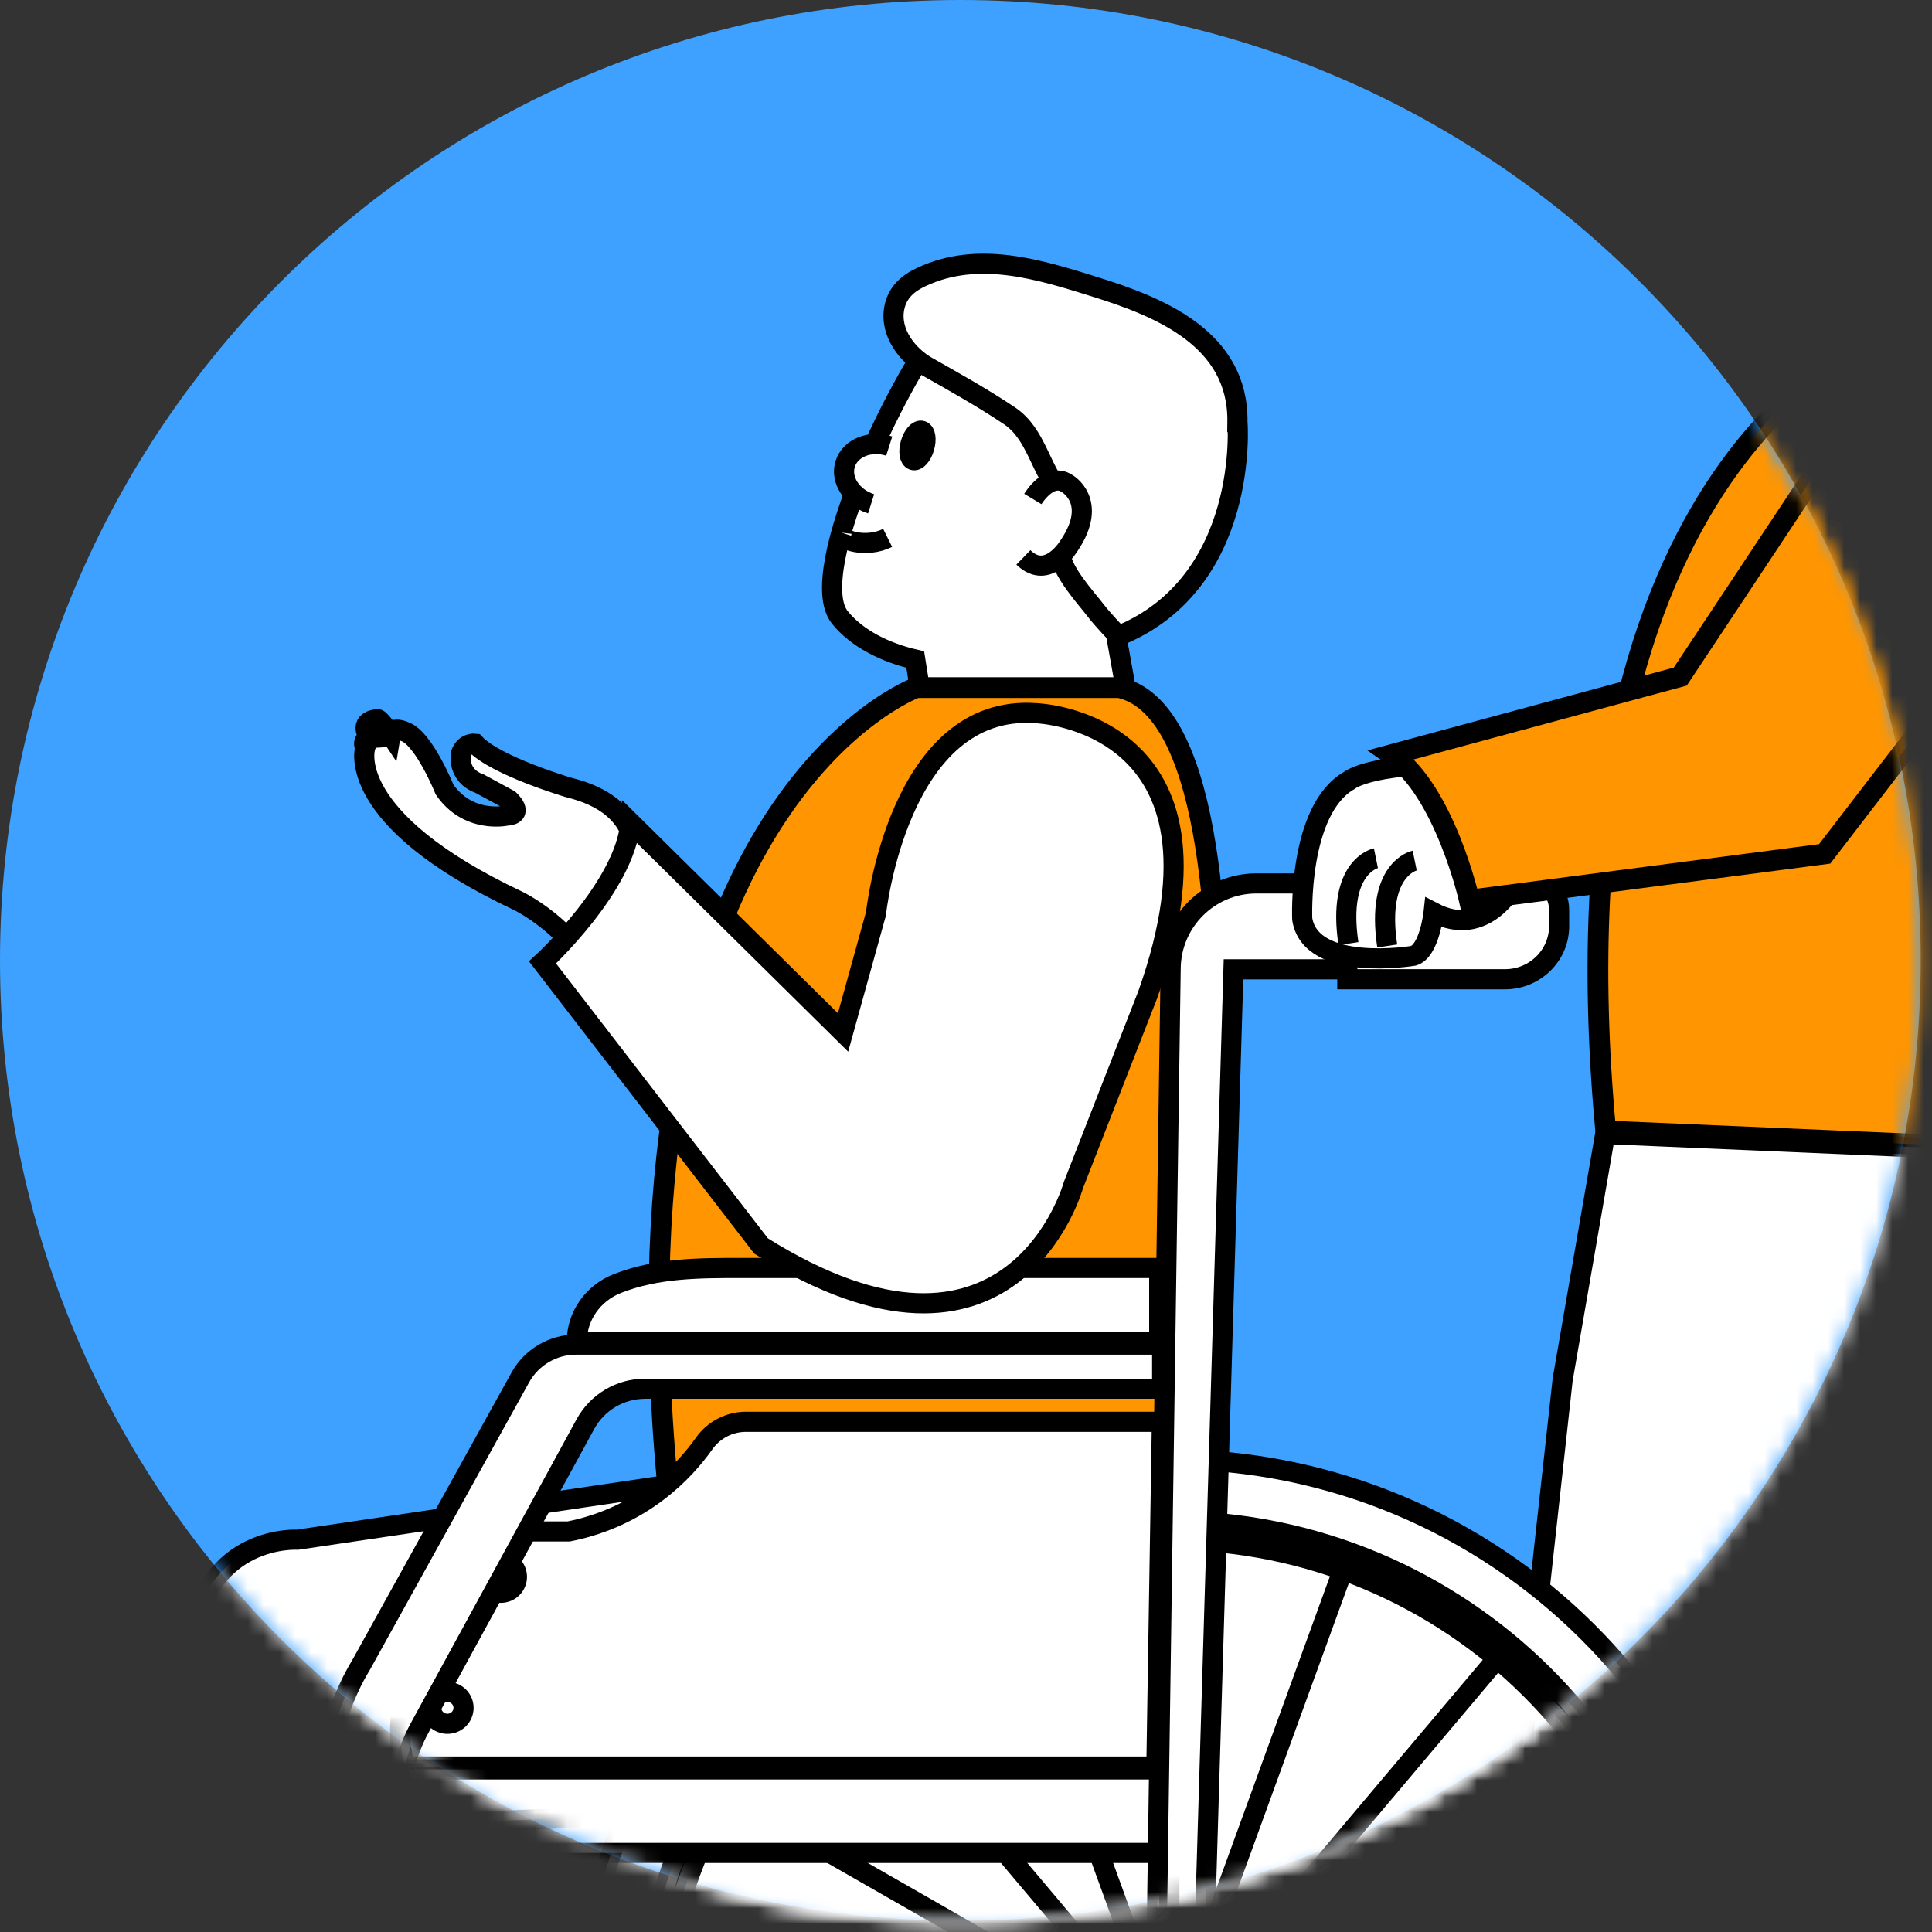<svg width="121" height="121" viewBox="0 0 121 121" fill="none" xmlns="http://www.w3.org/2000/svg">
<rect x="0" y="0" width="121" height="121" fill="#333333" stroke="none"/>
<path d="M60.146 120.292C93.365 120.292 120.292 93.365 120.292 60.146C120.292 26.927 93.365 0 60.146 0C26.927 0 0 26.927 0 60.146C0 93.365 26.933 120.292 60.146 120.292Z" fill="#3EA1FF"/>
<mask id="mask0_46_3637" style="mask-type:luminance" maskUnits="userSpaceOnUse" x="0" y="0" width="121" height="121">
<path d="M60.146 120.292C93.365 120.292 120.292 93.365 120.292 60.146C120.292 26.927 93.365 0 60.146 0C26.927 0 0 26.927 0 60.146C0 93.365 26.933 120.292 60.146 120.292Z" fill="white"/>
</mask>
<g mask="url(#mask0_46_3637)">
<path d="M100.533 71.022L97.868 86.401L91.928 140.366L145.776 138.657L133.068 72.416L100.533 71.022Z" fill="white"/>
</g>
<mask id="mask1_46_3637" style="mask-type:luminance" maskUnits="userSpaceOnUse" x="0" y="0" width="121" height="121">
<path d="M60.146 120.292C93.365 120.292 120.292 93.365 120.292 60.146C120.292 26.927 93.365 0 60.146 0C26.927 0 0 26.927 0 60.146C0 93.365 26.933 120.292 60.146 120.292Z" fill="white"/>
</mask>
<g mask="url(#mask1_46_3637)">
<path d="M100.533 71.022L97.868 86.401L91.928 140.366L145.776 138.657L133.068 72.416L100.533 71.022Z" stroke="black" stroke-width="1.261" stroke-miterlimit="10"/>
</g>
<mask id="mask2_46_3637" style="mask-type:luminance" maskUnits="userSpaceOnUse" x="0" y="0" width="121" height="121">
<path d="M60.146 120.292C93.365 120.292 120.292 93.365 120.292 60.146C120.292 26.927 93.365 0 60.146 0C26.927 0 0 26.927 0 60.146C0 93.365 26.933 120.292 60.146 120.292Z" fill="white"/>
</mask>
<g mask="url(#mask2_46_3637)">
<path d="M57.038 27.754C56.884 28.259 56.952 28.735 57.186 28.815C57.42 28.895 57.735 28.549 57.883 28.044C58.037 27.538 57.969 27.063 57.735 26.983C57.501 26.902 57.192 27.248 57.038 27.754Z" fill="white"/>
</g>
<mask id="mask3_46_3637" style="mask-type:luminance" maskUnits="userSpaceOnUse" x="0" y="0" width="121" height="121">
<path d="M60.146 120.292C93.365 120.292 120.292 93.365 120.292 60.146C120.292 26.927 93.365 0 60.146 0C26.927 0 0 26.927 0 60.146C0 93.365 26.933 120.292 60.146 120.292Z" fill="white"/>
</mask>
<g mask="url(#mask3_46_3637)">
<path d="M57.038 27.754C56.884 28.259 56.952 28.735 57.186 28.815C57.42 28.895 57.735 28.549 57.883 28.044C58.037 27.538 57.969 27.063 57.735 26.983C57.501 26.902 57.192 27.248 57.038 27.754Z" stroke="black" stroke-width="1.261" stroke-miterlimit="10"/>
</g>
<mask id="mask4_46_3637" style="mask-type:luminance" maskUnits="userSpaceOnUse" x="0" y="0" width="121" height="121">
<path d="M60.146 120.292C93.365 120.292 120.292 93.365 120.292 60.146C120.292 26.927 93.365 0 60.146 0C26.927 0 0 26.927 0 60.146C0 93.365 26.933 120.292 60.146 120.292Z" fill="white"/>
</mask>
<g mask="url(#mask4_46_3637)">
<path d="M56.852 38.117L63.175 26.329L68.776 35.403L69.479 37.507L70.849 45.15C70.849 45.15 65.075 51.491 59.005 48.611C58.659 48.444 58.431 48.105 58.369 47.734L56.852 38.117Z" fill="white"/>
</g>
<mask id="mask5_46_3637" style="mask-type:luminance" maskUnits="userSpaceOnUse" x="0" y="0" width="121" height="121">
<path d="M60.146 120.292C93.365 120.292 120.292 93.365 120.292 60.146C120.292 26.927 93.365 0 60.146 0C26.927 0 0 26.927 0 60.146C0 93.365 26.933 120.292 60.146 120.292Z" fill="white"/>
</mask>
<g mask="url(#mask5_46_3637)">
<path d="M56.852 38.117L63.175 26.329L68.776 35.403L69.479 37.507L70.849 45.15C70.849 45.15 65.075 51.491 59.005 48.611C58.659 48.444 58.431 48.105 58.369 47.734L56.852 38.117Z" stroke="black" stroke-width="1.261" stroke-miterlimit="10"/>
</g>
<mask id="mask6_46_3637" style="mask-type:luminance" maskUnits="userSpaceOnUse" x="0" y="0" width="121" height="121">
<path d="M60.146 120.292C93.365 120.292 120.292 93.365 120.292 60.146C120.292 26.927 93.365 0 60.146 0C26.927 0 0 26.927 0 60.146C0 93.365 26.933 120.292 60.146 120.292Z" fill="white"/>
</mask>
<g mask="url(#mask6_46_3637)">
<path d="M59.498 19.759C63.527 15.323 69.739 22.381 71.176 26.304C71.916 28.327 70.473 31.856 68.56 34.965L68.782 35.329L69.486 37.445L70.861 45.131C70.861 45.131 65.063 51.51 58.974 48.611C58.629 48.444 58.394 48.105 58.339 47.728L57.321 41.307C55.445 40.875 53.681 39.999 52.608 38.679C50.307 35.847 56.624 22.923 59.498 19.759Z" fill="white"/>
</g>
<mask id="mask7_46_3637" style="mask-type:luminance" maskUnits="userSpaceOnUse" x="0" y="0" width="121" height="121">
<path d="M60.146 120.292C93.365 120.292 120.292 93.365 120.292 60.146C120.292 26.927 93.365 0 60.146 0C26.927 0 0 26.927 0 60.146C0 93.365 26.933 120.292 60.146 120.292Z" fill="white"/>
</mask>
<g mask="url(#mask7_46_3637)">
<path d="M59.498 19.759C63.527 15.323 69.739 22.381 71.176 26.304C71.916 28.327 70.473 31.856 68.56 34.965L68.782 35.329L69.486 37.445L70.861 45.131C70.861 45.131 65.063 51.51 58.974 48.611C58.629 48.444 58.394 48.105 58.339 47.728L57.321 41.307C55.445 40.875 53.681 39.999 52.608 38.679C50.307 35.847 56.624 22.923 59.498 19.759Z" stroke="black" stroke-width="1.261" stroke-miterlimit="10"/>
</g>
<mask id="mask8_46_3637" style="mask-type:luminance" maskUnits="userSpaceOnUse" x="0" y="0" width="121" height="121">
<path d="M60.146 120.292C93.365 120.292 120.292 93.365 120.292 60.146C120.292 26.927 93.365 0 60.146 0C26.927 0 0 26.927 0 60.146C0 93.365 26.933 120.292 60.146 120.292Z" fill="white"/>
</mask>
<g mask="url(#mask8_46_3637)">
<path d="M70.041 39.832C70.041 39.832 69.054 38.802 68.623 38.234C68.074 37.513 66.328 35.619 66.439 34.589C66.507 33.978 66.686 33.114 66.747 32.504C66.834 31.689 67.728 32.349 67.247 31.739C67.025 31.455 66.754 31.221 66.507 30.955C65.143 29.468 64.952 27.205 63.219 26.039C61.541 24.916 59.82 23.954 58.074 22.967C56.883 22.294 55.711 20.863 56.007 19.302C56.199 18.291 56.883 17.729 57.722 17.341C61.276 15.681 65.069 16.866 68.629 17.982C72.546 19.21 77.574 21.171 77.5 26.433C77.512 26.433 78.295 36.495 70.041 39.832Z" fill="white"/>
</g>
<mask id="mask9_46_3637" style="mask-type:luminance" maskUnits="userSpaceOnUse" x="0" y="0" width="121" height="121">
<path d="M60.146 120.292C93.365 120.292 120.292 93.365 120.292 60.146C120.292 26.927 93.365 0 60.146 0C26.927 0 0 26.927 0 60.146C0 93.365 26.933 120.292 60.146 120.292Z" fill="white"/>
</mask>
<g mask="url(#mask9_46_3637)">
<path d="M70.041 39.832C70.041 39.832 69.054 38.802 68.623 38.234C68.074 37.513 66.328 35.619 66.439 34.589C66.507 33.978 66.686 33.114 66.747 32.504C66.834 31.689 67.728 32.349 67.247 31.739C67.025 31.455 66.754 31.221 66.507 30.955C65.143 29.468 64.952 27.205 63.219 26.039C61.541 24.916 59.82 23.954 58.074 22.967C56.883 22.294 55.711 20.863 56.007 19.302C56.199 18.291 56.883 17.729 57.722 17.341C61.276 15.681 65.069 16.866 68.629 17.982C72.546 19.21 77.574 21.171 77.5 26.433C77.512 26.433 78.295 36.495 70.041 39.832Z" stroke="black" stroke-width="1.261" stroke-miterlimit="10"/>
</g>
<mask id="mask10_46_3637" style="mask-type:luminance" maskUnits="userSpaceOnUse" x="0" y="0" width="121" height="121">
<path d="M60.146 120.292C93.365 120.292 120.292 93.365 120.292 60.146C120.292 26.927 93.365 0 60.146 0C26.927 0 0 26.927 0 60.146C0 93.365 26.933 120.292 60.146 120.292Z" fill="white"/>
</mask>
<g mask="url(#mask10_46_3637)">
<path d="M57.038 27.754C56.884 28.259 56.952 28.735 57.186 28.815C57.42 28.895 57.735 28.549 57.883 28.044C58.037 27.538 57.969 27.063 57.735 26.983C57.501 26.902 57.192 27.248 57.038 27.754Z" fill="white"/>
</g>
<mask id="mask11_46_3637" style="mask-type:luminance" maskUnits="userSpaceOnUse" x="0" y="0" width="121" height="121">
<path d="M60.146 120.292C93.365 120.292 120.292 93.365 120.292 60.146C120.292 26.927 93.365 0 60.146 0C26.927 0 0 26.927 0 60.146C0 93.365 26.933 120.292 60.146 120.292Z" fill="white"/>
</mask>
<g mask="url(#mask11_46_3637)">
<path d="M57.038 27.754C56.884 28.259 56.952 28.735 57.186 28.815C57.42 28.895 57.735 28.549 57.883 28.044C58.037 27.538 57.969 27.063 57.735 26.983C57.501 26.902 57.192 27.248 57.038 27.754Z" stroke="black" stroke-width="1.261" stroke-miterlimit="10"/>
</g>
<mask id="mask12_46_3637" style="mask-type:luminance" maskUnits="userSpaceOnUse" x="0" y="0" width="121" height="121">
<path d="M60.146 120.292C93.365 120.292 120.292 93.365 120.292 60.146C120.292 26.927 93.365 0 60.146 0C26.927 0 0 26.927 0 60.146C0 93.365 26.933 120.292 60.146 120.292Z" fill="white"/>
</mask>
<g mask="url(#mask12_46_3637)">
<path d="M52.706 33.361C52.558 33.83 54.236 34.36 55.593 33.688Z" fill="white"/>
</g>
<mask id="mask13_46_3637" style="mask-type:luminance" maskUnits="userSpaceOnUse" x="0" y="0" width="121" height="121">
<path d="M60.146 120.292C93.365 120.292 120.292 93.365 120.292 60.146C120.292 26.927 93.365 0 60.146 0C26.927 0 0 26.927 0 60.146C0 93.365 26.933 120.292 60.146 120.292Z" fill="white"/>
</mask>
<g mask="url(#mask13_46_3637)">
<path d="M52.706 33.361C52.558 33.83 54.236 34.36 55.593 33.688" stroke="black" stroke-width="1.261" stroke-miterlimit="10"/>
</g>
<mask id="mask14_46_3637" style="mask-type:luminance" maskUnits="userSpaceOnUse" x="0" y="0" width="121" height="121">
<path d="M60.146 120.292C93.365 120.292 120.292 93.365 120.292 60.146C120.292 26.927 93.365 0 60.146 0C26.927 0 0 26.927 0 60.146C0 93.365 26.933 120.292 60.146 120.292Z" fill="white"/>
</mask>
<g mask="url(#mask14_46_3637)">
<path d="M55.692 27.939C54.483 27.556 53.249 28.056 52.935 29.055C52.62 30.055 53.348 31.171 54.557 31.554" fill="white"/>
</g>
<mask id="mask15_46_3637" style="mask-type:luminance" maskUnits="userSpaceOnUse" x="0" y="0" width="121" height="121">
<path d="M60.146 120.292C93.365 120.292 120.292 93.365 120.292 60.146C120.292 26.927 93.365 0 60.146 0C26.927 0 0 26.927 0 60.146C0 93.365 26.933 120.292 60.146 120.292Z" fill="white"/>
</mask>
<g mask="url(#mask15_46_3637)">
<path d="M55.692 27.939C54.483 27.556 53.249 28.056 52.935 29.055C52.62 30.055 53.348 31.171 54.557 31.554" stroke="black" stroke-width="1.261" stroke-miterlimit="10"/>
</g>
<mask id="mask16_46_3637" style="mask-type:luminance" maskUnits="userSpaceOnUse" x="0" y="0" width="121" height="121">
<path d="M60.146 120.292C93.365 120.292 120.292 93.365 120.292 60.146C120.292 26.927 93.365 0 60.146 0C26.927 0 0 26.927 0 60.146C0 93.365 26.933 120.292 60.146 120.292Z" fill="white"/>
</mask>
<g mask="url(#mask16_46_3637)">
<path d="M64.686 31.251C64.686 31.251 65.722 29.53 66.839 30.289C66.839 30.289 68.801 31.406 66.981 34.132C66.981 34.132 65.648 36.421 64.094 34.91" fill="white"/>
</g>
<mask id="mask17_46_3637" style="mask-type:luminance" maskUnits="userSpaceOnUse" x="0" y="0" width="121" height="121">
<path d="M60.146 120.292C93.365 120.292 120.292 93.365 120.292 60.146C120.292 26.927 93.365 0 60.146 0C26.927 0 0 26.927 0 60.146C0 93.365 26.933 120.292 60.146 120.292Z" fill="white"/>
</mask>
<g mask="url(#mask17_46_3637)">
<path d="M64.686 31.251C64.686 31.251 65.722 29.53 66.839 30.289C66.839 30.289 68.801 31.406 66.981 34.132C66.981 34.132 65.648 36.421 64.094 34.91" stroke="black" stroke-width="1.261" stroke-miterlimit="10"/>
</g>
<mask id="mask18_46_3637" style="mask-type:luminance" maskUnits="userSpaceOnUse" x="0" y="0" width="121" height="121">
<path d="M60.146 120.292C93.365 120.292 120.292 93.365 120.292 60.146C120.292 26.927 93.365 0 60.146 0C26.927 0 0 26.927 0 60.146C0 93.365 26.933 120.292 60.146 120.292Z" fill="white"/>
</mask>
<g mask="url(#mask18_46_3637)">
<path d="M110.255 128.213C110.255 148.546 93.68 165.035 73.236 165.035C52.792 165.035 36.217 148.552 36.217 128.213C36.217 107.881 52.792 91.398 73.236 91.398C93.686 91.398 110.255 107.881 110.255 128.213Z" fill="white"/>
</g>
<mask id="mask19_46_3637" style="mask-type:luminance" maskUnits="userSpaceOnUse" x="0" y="0" width="121" height="121">
<path d="M60.146 120.292C93.365 120.292 120.292 93.365 120.292 60.146C120.292 26.927 93.365 0 60.146 0C26.927 0 0 26.927 0 60.146C0 93.365 26.933 120.292 60.146 120.292Z" fill="white"/>
</mask>
<g mask="url(#mask19_46_3637)">
<path d="M110.255 128.213C110.255 148.546 93.68 165.035 73.236 165.035C52.792 165.035 36.217 148.552 36.217 128.213C36.217 107.881 52.792 91.398 73.236 91.398C93.686 91.398 110.255 107.881 110.255 128.213Z" stroke="black" stroke-width="1.261" stroke-miterlimit="10"/>
</g>
<mask id="mask20_46_3637" style="mask-type:luminance" maskUnits="userSpaceOnUse" x="0" y="0" width="121" height="121">
<path d="M60.146 120.292C93.365 120.292 120.292 93.365 120.292 60.146C120.292 26.927 93.365 0 60.146 0C26.927 0 0 26.927 0 60.146C0 93.365 26.933 120.292 60.146 120.292Z" fill="white"/>
</mask>
<g mask="url(#mask20_46_3637)">
<path d="M106.376 128.213C106.376 146.417 91.54 161.173 73.237 161.173C54.934 161.173 40.098 146.417 40.098 128.213C40.098 110.009 54.934 95.253 73.237 95.253C91.54 95.253 106.376 110.009 106.376 128.213Z" fill="white"/>
</g>
<mask id="mask21_46_3637" style="mask-type:luminance" maskUnits="userSpaceOnUse" x="0" y="0" width="121" height="121">
<path d="M60.146 120.292C93.365 120.292 120.292 93.365 120.292 60.146C120.292 26.927 93.365 0 60.146 0C26.927 0 0 26.927 0 60.146C0 93.365 26.933 120.292 60.146 120.292Z" fill="white"/>
</mask>
<g mask="url(#mask21_46_3637)">
<path d="M106.376 128.213C106.376 146.417 91.54 161.173 73.237 161.173C54.934 161.173 40.098 146.417 40.098 128.213C40.098 110.009 54.934 95.253 73.237 95.253C91.54 95.253 106.376 110.009 106.376 128.213Z" stroke="black" stroke-width="1.261" stroke-miterlimit="10"/>
</g>
<mask id="mask22_46_3637" style="mask-type:luminance" maskUnits="userSpaceOnUse" x="0" y="0" width="121" height="121">
<path d="M60.146 120.292C93.365 120.292 120.292 93.365 120.292 60.146C120.292 26.927 93.365 0 60.146 0C26.927 0 0 26.927 0 60.146C0 93.365 26.933 120.292 60.146 120.292Z" fill="white"/>
</mask>
<g mask="url(#mask22_46_3637)">
<path d="M74.969 94.414L41.695 93.02L18.635 96.431C18.635 96.431 12.942 96.074 11.998 102.791L7.254 138.966L13.423 139.965L23.86 114.34L72.773 112.335L74.969 94.414Z" fill="white"/>
</g>
<mask id="mask23_46_3637" style="mask-type:luminance" maskUnits="userSpaceOnUse" x="0" y="0" width="121" height="121">
<path d="M60.146 120.292C93.365 120.292 120.292 93.365 120.292 60.146C120.292 26.927 93.365 0 60.146 0C26.927 0 0 26.927 0 60.146C0 93.365 26.933 120.292 60.146 120.292Z" fill="white"/>
</mask>
<g mask="url(#mask23_46_3637)">
<path d="M74.969 94.414L41.695 93.02L18.635 96.431C18.635 96.431 12.942 96.074 11.998 102.791L7.254 138.966L13.423 139.965L23.86 114.34L72.773 112.335L74.969 94.414Z" stroke="black" stroke-width="1.261" stroke-miterlimit="10"/>
</g>
<mask id="mask24_46_3637" style="mask-type:luminance" maskUnits="userSpaceOnUse" x="0" y="0" width="121" height="121">
<path d="M60.146 120.292C93.365 120.292 120.292 93.365 120.292 60.146C120.292 26.927 93.365 0 60.146 0C26.927 0 0 26.927 0 60.146C0 93.365 26.933 120.292 60.146 120.292Z" fill="white"/>
</mask>
<g mask="url(#mask24_46_3637)">
<path d="M105.179 128.213C105.179 145.757 90.88 159.983 73.237 159.983C55.594 159.983 41.295 145.757 41.295 128.213C41.295 110.669 55.594 96.45 73.237 96.45C90.88 96.45 105.179 110.669 105.179 128.213Z" fill="white"/>
</g>
<mask id="mask25_46_3637" style="mask-type:luminance" maskUnits="userSpaceOnUse" x="0" y="0" width="121" height="121">
<path d="M60.146 120.292C93.365 120.292 120.292 93.365 120.292 60.146C120.292 26.927 93.365 0 60.146 0C26.927 0 0 26.927 0 60.146C0 93.365 26.933 120.292 60.146 120.292Z" fill="white"/>
</mask>
<g mask="url(#mask25_46_3637)">
<path d="M105.179 128.213C105.179 145.757 90.88 159.983 73.237 159.983C55.594 159.983 41.295 145.757 41.295 128.213C41.295 110.669 55.594 96.45 73.237 96.45C90.88 96.45 105.179 110.669 105.179 128.213Z" stroke="black" stroke-width="1.261" stroke-miterlimit="10"/>
</g>
<mask id="mask26_46_3637" style="mask-type:luminance" maskUnits="userSpaceOnUse" x="0" y="0" width="121" height="121">
<path d="M60.146 120.292C93.365 120.292 120.292 93.365 120.292 60.146C120.292 26.927 93.365 0 60.146 0C26.927 0 0 26.927 0 60.146C0 93.365 26.933 120.292 60.146 120.292Z" fill="white"/>
</mask>
<g mask="url(#mask26_46_3637)">
<path d="M73.236 96.357V160.069" stroke="black" stroke-width="1.261" stroke-miterlimit="10"/>
</g>
<mask id="mask27_46_3637" style="mask-type:luminance" maskUnits="userSpaceOnUse" x="0" y="0" width="121" height="121">
<path d="M60.146 120.292C93.365 120.292 120.292 93.365 120.292 60.146C120.292 26.927 93.365 0 60.146 0C26.927 0 0 26.927 0 60.146C0 93.365 26.933 120.292 60.146 120.292Z" fill="white"/>
</mask>
<g mask="url(#mask27_46_3637)">
<path d="M62.367 98.313L84.112 158.12" stroke="black" stroke-width="1.261" stroke-miterlimit="10"/>
</g>
<mask id="mask28_46_3637" style="mask-type:luminance" maskUnits="userSpaceOnUse" x="0" y="0" width="121" height="121">
<path d="M60.146 120.292C93.365 120.292 120.292 93.365 120.292 60.146C120.292 26.927 93.365 0 60.146 0C26.927 0 0 26.927 0 60.146C0 93.365 26.933 120.292 60.146 120.292Z" fill="white"/>
</mask>
<g mask="url(#mask28_46_3637)">
<path d="M52.719 103.871L93.76 152.562" stroke="black" stroke-width="1.261" stroke-miterlimit="10"/>
</g>
<mask id="mask29_46_3637" style="mask-type:luminance" maskUnits="userSpaceOnUse" x="0" y="0" width="121" height="121">
<path d="M60.146 120.292C93.365 120.292 120.292 93.365 120.292 60.146C120.292 26.927 93.365 0 60.146 0C26.927 0 0 26.927 0 60.146C0 93.365 26.933 120.292 60.146 120.292Z" fill="white"/>
</mask>
<g mask="url(#mask29_46_3637)">
<path d="M45.545 112.365L100.935 144.067" stroke="black" stroke-width="1.261" stroke-miterlimit="10"/>
</g>
<mask id="mask30_46_3637" style="mask-type:luminance" maskUnits="userSpaceOnUse" x="0" y="0" width="121" height="121">
<path d="M60.146 120.292C93.365 120.292 120.292 93.365 120.292 60.146C120.292 26.927 93.365 0 60.146 0C26.927 0 0 26.927 0 60.146C0 93.365 26.933 120.292 60.146 120.292Z" fill="white"/>
</mask>
<g mask="url(#mask30_46_3637)">
<path d="M70.103 43.065H57.383C57.383 43.065 37.828 50.196 41.795 92.835L74.267 94.229C74.274 94.229 80.985 45.464 70.103 43.065Z" fill="#FF9500"/>
</g>
<mask id="mask31_46_3637" style="mask-type:luminance" maskUnits="userSpaceOnUse" x="0" y="0" width="121" height="121">
<path d="M60.146 120.292C93.365 120.292 120.292 93.365 120.292 60.146C120.292 26.927 93.365 0 60.146 0C26.927 0 0 26.927 0 60.146C0 93.365 26.933 120.292 60.146 120.292Z" fill="white"/>
</mask>
<g mask="url(#mask31_46_3637)">
<path d="M70.103 43.065H57.383C57.383 43.065 37.828 50.196 41.795 92.835L74.267 94.229C74.274 94.229 80.985 45.464 70.103 43.065Z" stroke="black" stroke-width="1.3" stroke-miterlimit="10"/>
</g>
<mask id="mask32_46_3637" style="mask-type:luminance" maskUnits="userSpaceOnUse" x="0" y="0" width="121" height="121">
<path d="M60.146 120.292C93.365 120.292 120.292 93.365 120.292 60.146C120.292 26.927 93.365 0 60.146 0C26.927 0 0 26.927 0 60.146C0 93.365 26.933 120.292 60.146 120.292Z" fill="white"/>
</mask>
<g mask="url(#mask32_46_3637)">
<path d="M45.545 144.061L100.935 112.365" stroke="black" stroke-width="1.261" stroke-miterlimit="10"/>
</g>
<mask id="mask33_46_3637" style="mask-type:luminance" maskUnits="userSpaceOnUse" x="0" y="0" width="121" height="121">
<path d="M60.146 120.292C93.365 120.292 120.292 93.365 120.292 60.146C120.292 26.927 93.365 0 60.146 0C26.927 0 0 26.927 0 60.146C0 93.365 26.933 120.292 60.146 120.292Z" fill="white"/>
</mask>
<g mask="url(#mask33_46_3637)">
<path d="M52.719 152.555L93.76 103.871" stroke="black" stroke-width="1.261" stroke-miterlimit="10"/>
</g>
<mask id="mask34_46_3637" style="mask-type:luminance" maskUnits="userSpaceOnUse" x="0" y="0" width="121" height="121">
<path d="M60.146 120.292C93.365 120.292 120.292 93.365 120.292 60.146C120.292 26.927 93.365 0 60.146 0C26.927 0 0 26.927 0 60.146C0 93.365 26.933 120.292 60.146 120.292Z" fill="white"/>
</mask>
<g mask="url(#mask34_46_3637)">
<path d="M62.367 158.12L84.112 98.313" stroke="black" stroke-width="1.261" stroke-miterlimit="10"/>
</g>
<mask id="mask35_46_3637" style="mask-type:luminance" maskUnits="userSpaceOnUse" x="0" y="0" width="121" height="121">
<path d="M60.146 120.292C93.365 120.292 120.292 93.365 120.292 60.146C120.292 26.927 93.365 0 60.146 0C26.927 0 0 26.927 0 60.146C0 93.365 26.933 120.292 60.146 120.292Z" fill="white"/>
</mask>
<g mask="url(#mask35_46_3637)">
<path d="M72.769 89.047H46.724C45.675 89.047 44.706 89.553 44.102 90.404C42.887 92.126 40.234 94.994 35.62 95.913H31.69C30.728 95.913 29.852 96.462 29.439 97.326L25.879 104.796C25.09 106.456 24.861 108.325 25.225 110.12L25.33 110.638H72.423L72.769 89.047Z" fill="white"/>
</g>
<mask id="mask36_46_3637" style="mask-type:luminance" maskUnits="userSpaceOnUse" x="0" y="0" width="121" height="121">
<path d="M60.146 120.292C93.365 120.292 120.292 93.365 120.292 60.146C120.292 26.927 93.365 0 60.146 0C26.927 0 0 26.927 0 60.146C0 93.365 26.933 120.292 60.146 120.292Z" fill="white"/>
</mask>
<g mask="url(#mask36_46_3637)">
<path d="M72.769 89.047H46.724C45.675 89.047 44.706 89.553 44.102 90.404C42.887 92.126 40.234 94.994 35.62 95.913H31.69C30.728 95.913 29.852 96.462 29.439 97.326L25.879 104.796C25.09 106.456 24.861 108.325 25.225 110.12L25.33 110.638H72.423L72.769 89.047Z" stroke="black" stroke-width="1.261" stroke-miterlimit="10"/>
</g>
<mask id="mask37_46_3637" style="mask-type:luminance" maskUnits="userSpaceOnUse" x="0" y="0" width="121" height="121">
<path d="M60.146 120.292C93.365 120.292 120.292 93.365 120.292 60.146C120.292 26.927 93.365 0 60.146 0C26.927 0 0 26.927 0 60.146C0 93.365 26.933 120.292 60.146 120.292Z" fill="white"/>
</mask>
<g mask="url(#mask37_46_3637)">
<path d="M32.375 98.757C32.375 99.312 31.925 99.756 31.363 99.756C30.808 99.756 30.352 99.306 30.352 98.757C30.352 98.208 30.802 97.758 31.363 97.758C31.925 97.758 32.375 98.202 32.375 98.757Z" fill="white"/>
</g>
<mask id="mask38_46_3637" style="mask-type:luminance" maskUnits="userSpaceOnUse" x="0" y="0" width="121" height="121">
<path d="M60.146 120.292C93.365 120.292 120.292 93.365 120.292 60.146C120.292 26.927 93.365 0 60.146 0C26.927 0 0 26.927 0 60.146C0 93.365 26.933 120.292 60.146 120.292Z" fill="white"/>
</mask>
<g mask="url(#mask38_46_3637)">
<path d="M32.375 98.757C32.375 99.312 31.925 99.756 31.363 99.756C30.808 99.756 30.352 99.306 30.352 98.757C30.352 98.208 30.802 97.758 31.363 97.758C31.925 97.758 32.375 98.202 32.375 98.757Z" stroke="black" stroke-width="1.261" stroke-miterlimit="10"/>
</g>
<mask id="mask39_46_3637" style="mask-type:luminance" maskUnits="userSpaceOnUse" x="0" y="0" width="121" height="121">
<path d="M60.146 120.292C93.365 120.292 120.292 93.365 120.292 60.146C120.292 26.927 93.365 0 60.146 0C26.927 0 0 26.927 0 60.146C0 93.365 26.933 120.292 60.146 120.292Z" fill="white"/>
</mask>
<g mask="url(#mask39_46_3637)">
<path d="M29.031 106.962C29.031 107.517 28.581 107.961 28.02 107.961C27.464 107.961 27.008 107.511 27.008 106.962C27.008 106.406 27.458 105.962 28.02 105.962C28.575 105.962 29.031 106.406 29.031 106.962Z" fill="white"/>
</g>
<mask id="mask40_46_3637" style="mask-type:luminance" maskUnits="userSpaceOnUse" x="0" y="0" width="121" height="121">
<path d="M60.146 120.292C93.365 120.292 120.292 93.365 120.292 60.146C120.292 26.927 93.365 0 60.146 0C26.927 0 0 26.927 0 60.146C0 93.365 26.933 120.292 60.146 120.292Z" fill="white"/>
</mask>
<g mask="url(#mask40_46_3637)">
<path d="M29.031 106.962C29.031 107.517 28.581 107.961 28.02 107.961C27.464 107.961 27.008 107.511 27.008 106.962C27.008 106.406 27.458 105.962 28.02 105.962C28.575 105.962 29.031 106.406 29.031 106.962Z" stroke="black" stroke-width="1.261" stroke-miterlimit="10"/>
</g>
<mask id="mask41_46_3637" style="mask-type:luminance" maskUnits="userSpaceOnUse" x="0" y="0" width="121" height="121">
<path d="M60.146 120.292C93.365 120.292 120.292 93.365 120.292 60.146C120.292 26.927 93.365 0 60.146 0C26.927 0 0 26.927 0 60.146C0 93.365 26.933 120.292 60.146 120.292Z" fill="white"/>
</mask>
<g mask="url(#mask41_46_3637)">
<path d="M25.046 116.048H73.151V110.817H22.788C22.788 110.817 15.275 110.792 12.431 118.867L2.48 144.388L7.317 146.029L16.385 121.144C16.391 121.144 17.181 115.185 25.046 116.048Z" fill="white"/>
</g>
<mask id="mask42_46_3637" style="mask-type:luminance" maskUnits="userSpaceOnUse" x="0" y="0" width="121" height="121">
<path d="M60.146 120.292C93.365 120.292 120.292 93.365 120.292 60.146C120.292 26.927 93.365 0 60.146 0C26.927 0 0 26.927 0 60.146C0 93.365 26.933 120.292 60.146 120.292Z" fill="white"/>
</mask>
<g mask="url(#mask42_46_3637)">
<path d="M25.046 116.048H73.151V110.817H22.788C22.788 110.817 15.275 110.792 12.431 118.867L2.48 144.388L7.317 146.029L16.385 121.144C16.391 121.144 17.181 115.185 25.046 116.048Z" stroke="black" stroke-width="1.261" stroke-miterlimit="10"/>
</g>
<mask id="mask43_46_3637" style="mask-type:luminance" maskUnits="userSpaceOnUse" x="0" y="0" width="121" height="121">
<path d="M60.146 120.292C93.365 120.292 120.292 93.365 120.292 60.146C120.292 26.927 93.365 0 60.146 0C26.927 0 0 26.927 0 60.146C0 93.365 26.933 120.292 60.146 120.292Z" fill="white"/>
</mask>
<g mask="url(#mask43_46_3637)">
<path d="M78.695 55.328C75.722 55.328 73.316 57.734 73.316 60.708L72.348 127.948L75.247 127.781L77.252 60.708H93.371V55.328H78.695Z" fill="white"/>
</g>
<mask id="mask44_46_3637" style="mask-type:luminance" maskUnits="userSpaceOnUse" x="0" y="0" width="121" height="121">
<path d="M60.146 120.292C93.365 120.292 120.292 93.365 120.292 60.146C120.292 26.927 93.365 0 60.146 0C26.927 0 0 26.927 0 60.146C0 93.365 26.933 120.292 60.146 120.292Z" fill="white"/>
</mask>
<g mask="url(#mask44_46_3637)">
<path d="M78.695 55.328C75.722 55.328 73.316 57.734 73.316 60.708L72.348 127.948L75.247 127.781L77.252 60.708H93.371V55.328H78.695Z" stroke="black" stroke-width="1.261" stroke-miterlimit="10"/>
</g>
<mask id="mask45_46_3637" style="mask-type:luminance" maskUnits="userSpaceOnUse" x="0" y="0" width="121" height="121">
<path d="M60.146 120.292C93.365 120.292 120.292 93.365 120.292 60.146C120.292 26.927 93.365 0 60.146 0C26.927 0 0 26.927 0 60.146C0 93.365 26.933 120.292 60.146 120.292Z" fill="white"/>
</mask>
<g mask="url(#mask45_46_3637)">
<path d="M94.253 61.331H84.383V54.724H95.345C96.616 54.724 97.646 55.735 97.646 56.988V57.999C97.652 59.838 96.128 61.331 94.253 61.331Z" fill="white"/>
</g>
<mask id="mask46_46_3637" style="mask-type:luminance" maskUnits="userSpaceOnUse" x="0" y="0" width="121" height="121">
<path d="M60.146 120.292C93.365 120.292 120.292 93.365 120.292 60.146C120.292 26.927 93.365 0 60.146 0C26.927 0 0 26.927 0 60.146C0 93.365 26.933 120.292 60.146 120.292Z" fill="white"/>
</mask>
<g mask="url(#mask46_46_3637)">
<path d="M94.253 61.331H84.383V54.724H95.345C96.616 54.724 97.646 55.735 97.646 56.988V57.999C97.652 59.838 96.128 61.331 94.253 61.331Z" stroke="black" stroke-width="1.261" stroke-miterlimit="10"/>
</g>
<mask id="mask47_46_3637" style="mask-type:luminance" maskUnits="userSpaceOnUse" x="0" y="0" width="121" height="121">
<path d="M60.146 120.292C93.365 120.292 120.292 93.365 120.292 60.146C120.292 26.927 93.365 0 60.146 0C26.927 0 0 26.927 0 60.146C0 93.365 26.933 120.292 60.146 120.292Z" fill="white"/>
</mask>
<g mask="url(#mask47_46_3637)">
<path d="M36.125 84.026C36.125 82.428 37.13 80.991 38.667 80.386C41.14 79.412 43.787 79.412 46.464 79.412H72.601V84.026H36.125Z" fill="white"/>
</g>
<mask id="mask48_46_3637" style="mask-type:luminance" maskUnits="userSpaceOnUse" x="0" y="0" width="121" height="121">
<path d="M60.146 120.292C93.365 120.292 120.292 93.365 120.292 60.146C120.292 26.927 93.365 0 60.146 0C26.927 0 0 26.927 0 60.146C0 93.365 26.933 120.292 60.146 120.292Z" fill="white"/>
</mask>
<g mask="url(#mask48_46_3637)">
<path d="M36.125 84.026C36.125 82.428 37.13 80.991 38.667 80.386C41.14 79.412 43.787 79.412 46.464 79.412H72.601V84.026H36.125Z" stroke="black" stroke-width="1.261" stroke-miterlimit="10"/>
</g>
<mask id="mask49_46_3637" style="mask-type:luminance" maskUnits="userSpaceOnUse" x="0" y="0" width="121" height="121">
<path d="M60.146 120.292C93.365 120.292 120.292 93.365 120.292 60.146C120.292 26.927 93.365 0 60.146 0C26.927 0 0 26.927 0 60.146C0 93.365 26.933 120.292 60.146 120.292Z" fill="white"/>
</mask>
<g mask="url(#mask49_46_3637)">
<path d="M72.773 86.975H40.405C38.844 86.975 37.407 87.826 36.661 89.195L26.272 108.238C25.483 109.688 25.069 111.311 25.069 112.958V140.458H20.566L20.449 113.575C20.356 111.471 20.443 107.856 22.62 104.266L32.589 86.265C33.292 85 34.631 84.211 36.087 84.211H72.785V86.975H72.773Z" fill="white"/>
</g>
<mask id="mask50_46_3637" style="mask-type:luminance" maskUnits="userSpaceOnUse" x="0" y="0" width="121" height="121">
<path d="M60.146 120.292C93.365 120.292 120.292 93.365 120.292 60.146C120.292 26.927 93.365 0 60.146 0C26.927 0 0 26.927 0 60.146C0 93.365 26.933 120.292 60.146 120.292Z" fill="white"/>
</mask>
<g mask="url(#mask50_46_3637)">
<path d="M72.773 86.975H40.405C38.844 86.975 37.407 87.826 36.661 89.195L26.272 108.238C25.483 109.688 25.069 111.311 25.069 112.958V140.458H20.566L20.449 113.575C20.356 111.471 20.443 107.856 22.62 104.266L32.589 86.265C33.292 85 34.631 84.211 36.087 84.211H72.785V86.975H72.773Z" stroke="black" stroke-width="1.261" stroke-miterlimit="10"/>
</g>
<mask id="mask51_46_3637" style="mask-type:luminance" maskUnits="userSpaceOnUse" x="0" y="0" width="121" height="121">
<path d="M60.146 120.292C93.365 120.292 120.292 93.365 120.292 60.146C120.292 26.927 93.365 0 60.146 0C26.927 0 0 26.927 0 60.146C0 93.365 26.933 120.292 60.146 120.292Z" fill="white"/>
</mask>
<g mask="url(#mask51_46_3637)">
<path d="M42.009 54.847L39.715 53.755C39.715 53.755 40.307 50.461 35.618 49.32C35.618 49.32 31.035 47.963 29.746 46.575C29.746 46.575 29.117 46.501 28.87 47.192C28.87 47.192 28.586 48.561 30.036 49.079L31.886 50.085C31.886 50.085 32.929 51.023 31.683 51.09C31.683 51.09 29.308 51.59 27.84 49.443C27.84 49.443 26.563 46.266 25.366 45.828C25.366 45.828 24.57 45.434 24.471 46.02C24.471 46.02 23.793 45.002 23.633 45.039C23.472 45.076 22.448 45.131 23.127 46.229C23.127 46.229 22.639 46.26 22.867 46.846C22.867 46.846 21.498 51.245 32.423 56.408C32.423 56.408 35.847 58.024 37.42 61.522C37.432 61.522 40.899 60.831 42.009 54.847Z" fill="white"/>
</g>
<mask id="mask52_46_3637" style="mask-type:luminance" maskUnits="userSpaceOnUse" x="0" y="0" width="121" height="121">
<path d="M60.146 120.292C93.365 120.292 120.292 93.365 120.292 60.146C120.292 26.927 93.365 0 60.146 0C26.927 0 0 26.927 0 60.146C0 93.365 26.933 120.292 60.146 120.292Z" fill="white"/>
</mask>
<g mask="url(#mask52_46_3637)">
<path d="M42.009 54.847L39.715 53.755C39.715 53.755 40.307 50.461 35.618 49.32C35.618 49.32 31.035 47.963 29.746 46.575C29.746 46.575 29.117 46.501 28.87 47.192C28.87 47.192 28.586 48.561 30.036 49.079L31.886 50.085C31.886 50.085 32.929 51.023 31.683 51.09C31.683 51.09 29.308 51.59 27.84 49.443C27.84 49.443 26.563 46.266 25.366 45.828C25.366 45.828 24.57 45.434 24.471 46.02C24.471 46.02 23.793 45.002 23.633 45.039C23.472 45.076 22.448 45.131 23.127 46.229C23.127 46.229 22.639 46.26 22.867 46.846C22.867 46.846 21.498 51.245 32.423 56.408C32.423 56.408 35.847 58.024 37.42 61.522C37.432 61.522 40.899 60.831 42.009 54.847Z" stroke="black" stroke-width="1.261" stroke-miterlimit="10"/>
</g>
<mask id="mask53_46_3637" style="mask-type:luminance" maskUnits="userSpaceOnUse" x="0" y="0" width="121" height="121">
<path d="M60.146 120.292C93.365 120.292 120.292 93.365 120.292 60.146C120.292 26.927 93.365 0 60.146 0C26.927 0 0 26.927 0 60.146C0 93.365 26.933 120.292 60.146 120.292Z" fill="white"/>
</mask>
<g mask="url(#mask53_46_3637)">
<path d="M67.229 74.217C67.229 74.217 63.459 87.937 47.667 78.036L33.978 60.276C33.978 60.276 39.16 55.52 39.481 51.51L52.8 64.662L54.86 57.234C54.86 57.234 56.254 43.996 64.915 44.669C64.915 44.669 77.975 45.131 71.886 62.287L67.229 74.217Z" fill="white"/>
</g>
<mask id="mask54_46_3637" style="mask-type:luminance" maskUnits="userSpaceOnUse" x="0" y="0" width="121" height="121">
<path d="M60.146 120.292C93.365 120.292 120.292 93.365 120.292 60.146C120.292 26.927 93.365 0 60.146 0C26.927 0 0 26.927 0 60.146C0 93.365 26.933 120.292 60.146 120.292Z" fill="white"/>
</mask>
<g mask="url(#mask54_46_3637)">
<path d="M67.229 74.217C67.229 74.217 63.459 87.937 47.667 78.036L33.978 60.276C33.978 60.276 39.16 55.52 39.481 51.51L52.8 64.662L54.86 57.234C54.86 57.234 56.254 43.996 64.915 44.669C64.915 44.669 77.975 45.131 71.886 62.287L67.229 74.217Z" stroke="black" stroke-width="1.261" stroke-miterlimit="10"/>
</g>
<mask id="mask55_46_3637" style="mask-type:luminance" maskUnits="userSpaceOnUse" x="0" y="0" width="121" height="121">
<path d="M60.146 120.292C93.365 120.292 120.292 93.365 120.292 60.146C120.292 26.927 93.365 0 60.146 0C26.927 0 0 26.927 0 60.146C0 93.365 26.933 120.292 60.146 120.292Z" fill="white"/>
</mask>
<g mask="url(#mask55_46_3637)">
<path d="M112.255 6.564C112.298 7.094 112.527 7.508 112.767 7.483C113.008 7.458 113.168 7.014 113.119 6.483C113.076 5.953 112.847 5.546 112.607 5.564C112.366 5.583 112.212 6.033 112.255 6.564Z" fill="white"/>
</g>
<mask id="mask56_46_3637" style="mask-type:luminance" maskUnits="userSpaceOnUse" x="0" y="0" width="121" height="121">
<path d="M60.146 120.292C93.365 120.292 120.292 93.365 120.292 60.146C120.292 26.927 93.365 0 60.146 0C26.927 0 0 26.927 0 60.146C0 93.365 26.933 120.292 60.146 120.292Z" fill="white"/>
</mask>
<g mask="url(#mask56_46_3637)">
<path d="M112.255 6.564C112.298 7.094 112.527 7.508 112.767 7.483C113.008 7.458 113.168 7.014 113.119 6.483C113.076 5.953 112.847 5.546 112.607 5.564C112.366 5.583 112.212 6.033 112.255 6.564Z" stroke="black" stroke-width="1.261" stroke-miterlimit="10"/>
</g>
<mask id="mask57_46_3637" style="mask-type:luminance" maskUnits="userSpaceOnUse" x="0" y="0" width="121" height="121">
<path d="M60.146 120.292C93.365 120.292 120.292 93.365 120.292 60.146C120.292 26.927 93.365 0 60.146 0C26.927 0 0 26.927 0 60.146C0 93.365 26.933 120.292 60.146 120.292Z" fill="white"/>
</mask>
<g mask="url(#mask57_46_3637)">
<path d="M111.403 -1.764C113.383 -7.415 121.859 -3.325 124.716 -0.271C126.184 1.302 127.516 -5.083 126.961 -1.474L127.596 5.311L128.053 8.402C128.331 10.284 128.355 10.765 128.935 12.578L129.546 23.756C129.546 23.756 128.917 25.317 122.174 25.015C121.792 24.996 117.708 23.855 117.504 23.534L118.263 17.051C116.369 17.384 113.698 17.082 112.199 16.286C108.973 14.565 109.991 2.264 111.403 -1.764Z" fill="white"/>
</g>
<mask id="mask58_46_3637" style="mask-type:luminance" maskUnits="userSpaceOnUse" x="0" y="0" width="121" height="121">
<path d="M60.146 120.292C93.365 120.292 120.292 93.365 120.292 60.146C120.292 26.927 93.365 0 60.146 0C26.927 0 0 26.927 0 60.146C0 93.365 26.933 120.292 60.146 120.292Z" fill="white"/>
</mask>
<g mask="url(#mask58_46_3637)">
<path d="M111.403 -1.764C113.383 -7.415 121.859 -3.325 124.716 -0.271C126.184 1.302 127.516 -5.083 126.961 -1.474L127.596 5.311L128.053 8.402C128.331 10.284 128.355 10.765 128.935 12.578L129.546 23.756C129.546 23.756 128.917 25.317 122.174 25.015C121.792 24.996 117.708 23.855 117.504 23.534L118.263 17.051C116.369 17.384 113.698 17.082 112.199 16.286C108.973 14.565 109.991 2.264 111.403 -1.764Z" stroke="black" stroke-width="1.261" stroke-miterlimit="10"/>
</g>
<mask id="mask59_46_3637" style="mask-type:luminance" maskUnits="userSpaceOnUse" x="0" y="0" width="121" height="121">
<path d="M60.146 120.292C93.365 120.292 120.292 93.365 120.292 60.146C120.292 26.927 93.365 0 60.146 0C26.927 0 0 26.927 0 60.146C0 93.365 26.933 120.292 60.146 120.292Z" fill="white"/>
</mask>
<g mask="url(#mask59_46_3637)">
<path d="M112.255 6.564C112.298 7.094 112.527 7.508 112.767 7.483C113.008 7.458 113.168 7.014 113.119 6.483C113.076 5.953 112.847 5.546 112.607 5.564C112.366 5.583 112.212 6.033 112.255 6.564Z" fill="white"/>
</g>
<mask id="mask60_46_3637" style="mask-type:luminance" maskUnits="userSpaceOnUse" x="0" y="0" width="121" height="121">
<path d="M60.146 120.292C93.365 120.292 120.292 93.365 120.292 60.146C120.292 26.927 93.365 0 60.146 0C26.927 0 0 26.927 0 60.146C0 93.365 26.933 120.292 60.146 120.292Z" fill="white"/>
</mask>
<g mask="url(#mask60_46_3637)">
<path d="M112.255 6.564C112.298 7.094 112.527 7.508 112.767 7.483C113.008 7.458 113.168 7.014 113.119 6.483C113.076 5.953 112.847 5.546 112.607 5.564C112.366 5.583 112.212 6.033 112.255 6.564Z" stroke="black" stroke-width="1.261" stroke-miterlimit="10"/>
</g>
<mask id="mask61_46_3637" style="mask-type:luminance" maskUnits="userSpaceOnUse" x="0" y="0" width="121" height="121">
<path d="M60.146 120.292C93.365 120.292 120.292 93.365 120.292 60.146C120.292 26.927 93.365 0 60.146 0C26.927 0 0 26.927 0 60.146C0 93.365 26.933 120.292 60.146 120.292Z" fill="white"/>
</mask>
<g mask="url(#mask61_46_3637)">
<path d="M110.25 11.961C110.324 12.455 112.082 12.381 113.02 11.271Z" fill="white"/>
</g>
<mask id="mask62_46_3637" style="mask-type:luminance" maskUnits="userSpaceOnUse" x="0" y="0" width="121" height="121">
<path d="M60.146 120.292C93.365 120.292 120.292 93.365 120.292 60.146C120.292 26.927 93.365 0 60.146 0C26.927 0 0 26.927 0 60.146C0 93.365 26.933 120.292 60.146 120.292Z" fill="white"/>
</mask>
<g mask="url(#mask62_46_3637)">
<path d="M110.25 11.961C110.324 12.455 112.082 12.381 113.02 11.271" stroke="black" stroke-width="1.261" stroke-miterlimit="10"/>
</g>
<mask id="mask63_46_3637" style="mask-type:luminance" maskUnits="userSpaceOnUse" x="0" y="0" width="121" height="121">
<path d="M60.146 120.292C93.365 120.292 120.292 93.365 120.292 60.146C120.292 26.927 93.365 0 60.146 0C26.927 0 0 26.927 0 60.146C0 93.365 26.933 120.292 60.146 120.292Z" fill="white"/>
</mask>
<g mask="url(#mask63_46_3637)">
<path d="M110.329 7.834C109.663 7.896 109.164 8.383 109.219 8.92C109.268 9.457 109.854 9.839 110.521 9.778" fill="white"/>
</g>
<mask id="mask64_46_3637" style="mask-type:luminance" maskUnits="userSpaceOnUse" x="0" y="0" width="121" height="121">
<path d="M60.146 120.292C93.365 120.292 120.292 93.365 120.292 60.146C120.292 26.927 93.365 0 60.146 0C26.927 0 0 26.927 0 60.146C0 93.365 26.933 120.292 60.146 120.292Z" fill="white"/>
</mask>
<g mask="url(#mask64_46_3637)">
<path d="M110.329 7.834C109.663 7.896 109.164 8.383 109.219 8.92C109.268 9.457 109.854 9.839 110.521 9.778" stroke="black" stroke-width="1.261" stroke-miterlimit="10"/>
</g>
<mask id="mask65_46_3637" style="mask-type:luminance" maskUnits="userSpaceOnUse" x="0" y="0" width="121" height="121">
<path d="M60.146 120.292C93.365 120.292 120.292 93.365 120.292 60.146C120.292 26.927 93.365 0 60.146 0C26.927 0 0 26.927 0 60.146C0 93.365 26.933 120.292 60.146 120.292Z" fill="white"/>
</mask>
<g mask="url(#mask65_46_3637)">
<path d="M128.874 21.06H118.078C118.078 21.06 96.598 28.192 100.565 70.831L133.038 72.225C133.044 72.225 139.756 23.46 128.874 21.06Z" fill="#FF9500"/>
</g>
<mask id="mask66_46_3637" style="mask-type:luminance" maskUnits="userSpaceOnUse" x="0" y="0" width="121" height="121">
<path d="M60.146 120.292C93.365 120.292 120.292 93.365 120.292 60.146C120.292 26.927 93.365 0 60.146 0C26.927 0 0 26.927 0 60.146C0 93.365 26.933 120.292 60.146 120.292Z" fill="white"/>
</mask>
<g mask="url(#mask66_46_3637)">
<path d="M128.874 21.06H118.078C118.078 21.06 96.598 28.192 100.565 70.831L133.038 72.225C133.044 72.225 139.756 23.46 128.874 21.06Z" stroke="black" stroke-width="1.3" stroke-miterlimit="10"/>
</g>
<mask id="mask67_46_3637" style="mask-type:luminance" maskUnits="userSpaceOnUse" x="0" y="0" width="121" height="121">
<path d="M60.146 120.292C93.365 120.292 120.292 93.365 120.292 60.146C120.292 26.927 93.365 0 60.146 0C26.927 0 0 26.927 0 60.146C0 93.365 26.933 120.292 60.146 120.292Z" fill="white"/>
</mask>
<g mask="url(#mask67_46_3637)">
<path d="M96.813 55.822L94.808 55.408C94.808 55.408 93.075 58.863 89.787 57.154C89.787 57.154 89.528 59.572 88.516 59.862C88.516 59.862 82.1 60.936 81.558 57.561C81.558 57.561 81.268 50.733 84.5 48.882C84.5 48.882 85.999 47.574 93.402 47.932" fill="white"/>
</g>
<mask id="mask68_46_3637" style="mask-type:luminance" maskUnits="userSpaceOnUse" x="0" y="0" width="121" height="121">
<path d="M60.146 120.292C93.365 120.292 120.292 93.365 120.292 60.146C120.292 26.927 93.365 0 60.146 0C26.927 0 0 26.927 0 60.146C0 93.365 26.933 120.292 60.146 120.292Z" fill="white"/>
</mask>
<g mask="url(#mask68_46_3637)">
<path d="M96.813 55.822L94.808 55.408C94.808 55.408 93.075 58.863 89.787 57.154C89.787 57.154 89.528 59.572 88.516 59.862C88.516 59.862 82.1 60.936 81.558 57.561C81.558 57.561 81.268 50.733 84.5 48.882C84.5 48.882 85.999 47.574 93.402 47.932" stroke="black" stroke-width="1.261" stroke-miterlimit="10"/>
</g>
<mask id="mask69_46_3637" style="mask-type:luminance" maskUnits="userSpaceOnUse" x="0" y="0" width="121" height="121">
<path d="M60.146 120.292C93.365 120.292 120.292 93.365 120.292 60.146C120.292 26.927 93.365 0 60.146 0C26.927 0 0 26.927 0 60.146C0 93.365 26.933 120.292 60.146 120.292Z" fill="white"/>
</mask>
<g mask="url(#mask69_46_3637)">
<path d="M88.602 53.897C88.602 53.897 86.153 54.397 86.881 59.246Z" fill="white"/>
</g>
<mask id="mask70_46_3637" style="mask-type:luminance" maskUnits="userSpaceOnUse" x="0" y="0" width="121" height="121">
<path d="M60.146 120.292C93.365 120.292 120.292 93.365 120.292 60.146C120.292 26.927 93.365 0 60.146 0C26.927 0 0 26.927 0 60.146C0 93.365 26.933 120.292 60.146 120.292Z" fill="white"/>
</mask>
<g mask="url(#mask70_46_3637)">
<path d="M88.602 53.897C88.602 53.897 86.153 54.397 86.881 59.246" stroke="black" stroke-width="1.261" stroke-miterlimit="10"/>
</g>
<mask id="mask71_46_3637" style="mask-type:luminance" maskUnits="userSpaceOnUse" x="0" y="0" width="121" height="121">
<path d="M60.146 120.292C93.365 120.292 120.292 93.365 120.292 60.146C120.292 26.927 93.365 0 60.146 0C26.927 0 0 26.927 0 60.146C0 93.365 26.933 120.292 60.146 120.292Z" fill="white"/>
</mask>
<g mask="url(#mask71_46_3637)">
<path d="M86.173 53.749C86.173 53.749 83.724 54.249 84.452 59.097Z" fill="white"/>
</g>
<mask id="mask72_46_3637" style="mask-type:luminance" maskUnits="userSpaceOnUse" x="0" y="0" width="121" height="121">
<path d="M60.146 120.292C93.365 120.292 120.292 93.365 120.292 60.146C120.292 26.927 93.365 0 60.146 0C26.927 0 0 26.927 0 60.146C0 93.365 26.933 120.292 60.146 120.292Z" fill="white"/>
</mask>
<g mask="url(#mask72_46_3637)">
<path d="M86.173 53.749C86.173 53.749 83.724 54.249 84.452 59.097" stroke="black" stroke-width="1.261" stroke-miterlimit="10"/>
</g>
<mask id="mask73_46_3637" style="mask-type:luminance" maskUnits="userSpaceOnUse" x="0" y="0" width="121" height="121">
<path d="M60.146 120.292C93.365 120.292 120.292 93.365 120.292 60.146C120.292 26.927 93.365 0 60.146 0C26.927 0 0 26.927 0 60.146C0 93.365 26.933 120.292 60.146 120.292Z" fill="white"/>
</mask>
<g mask="url(#mask73_46_3637)">
<path d="M115.413 27.02L105.235 42.374L87.166 47.26C90.485 49.536 92.027 56.377 92.027 56.377L114.278 53.478L128.861 34.496" fill="#FF9500"/>
</g>
<mask id="mask74_46_3637" style="mask-type:luminance" maskUnits="userSpaceOnUse" x="0" y="0" width="121" height="121">
<path d="M60.146 120.292C93.365 120.292 120.292 93.365 120.292 60.146C120.292 26.927 93.365 0 60.146 0C26.927 0 0 26.927 0 60.146C0 93.365 26.933 120.292 60.146 120.292Z" fill="white"/>
</mask>
<g mask="url(#mask74_46_3637)">
<path d="M115.413 27.02L105.235 42.374L87.166 47.26C90.485 49.536 92.027 56.377 92.027 56.377L114.278 53.478L128.861 34.496" stroke="black" stroke-width="1.3" stroke-miterlimit="10"/>
</g>
<mask id="mask75_46_3637" style="mask-type:luminance" maskUnits="userSpaceOnUse" x="0" y="0" width="121" height="121">
<path d="M60.146 120.292C93.365 120.292 120.292 93.365 120.292 60.146C120.292 26.927 93.365 0 60.146 0C26.927 0 0 26.927 0 60.146C0 93.365 26.933 120.292 60.146 120.292Z" fill="white"/>
</mask>
<g mask="url(#mask75_46_3637)">
<path d="M125.142 3.609L119.972 3.88L118.85 1.616L118.794 3.874L113.939 3.967L113.384 1.468L112.613 3.726L109.109 3.701C109.109 3.701 105.907 -7.729 118.837 -8.704C118.837 -8.704 133.766 -9.068 129.67 7.335L128.93 12.504C128.93 12.504 126.234 12.652 125.672 9.482C125.117 6.311 125.031 10.136 125.031 10.136L125.142 3.609Z" fill="white"/>
</g>
<mask id="mask76_46_3637" style="mask-type:luminance" maskUnits="userSpaceOnUse" x="0" y="0" width="121" height="121">
<path d="M60.146 120.292C93.365 120.292 120.292 93.365 120.292 60.146C120.292 26.927 93.365 0 60.146 0C26.927 0 0 26.927 0 60.146C0 93.365 26.933 120.292 60.146 120.292Z" fill="white"/>
</mask>
<g mask="url(#mask76_46_3637)">
<path d="M125.142 3.609L119.972 3.88L118.85 1.616L118.794 3.874L113.939 3.967L113.384 1.468L112.613 3.726L109.109 3.701C109.109 3.701 105.907 -7.729 118.837 -8.704C118.837 -8.704 133.766 -9.068 129.67 7.335L128.93 12.504C128.93 12.504 126.234 12.652 125.672 9.482C125.117 6.311 125.031 10.136 125.031 10.136L125.142 3.609Z" stroke="black" stroke-width="1.261" stroke-miterlimit="10"/>
</g>
<mask id="mask77_46_3637" style="mask-type:luminance" maskUnits="userSpaceOnUse" x="0" y="0" width="121" height="121">
<path d="M60.146 120.292C93.365 120.292 120.292 93.365 120.292 60.146C120.292 26.927 93.365 0 60.146 0C26.927 0 0 26.927 0 60.146C0 93.365 26.933 120.292 60.146 120.292Z" fill="white"/>
</mask>
<g mask="url(#mask77_46_3637)">
<path d="M121.834 12.35C121.834 12.35 121.513 16.095 118.287 17.038Z" fill="white"/>
</g>
<mask id="mask78_46_3637" style="mask-type:luminance" maskUnits="userSpaceOnUse" x="0" y="0" width="121" height="121">
<path d="M60.146 120.292C93.365 120.292 120.292 93.365 120.292 60.146C120.292 26.927 93.365 0 60.146 0C26.927 0 0 26.927 0 60.146C0 93.365 26.933 120.292 60.146 120.292Z" fill="white"/>
</mask>
<g mask="url(#mask78_46_3637)">
<path d="M121.834 12.35C121.834 12.35 121.513 16.095 118.287 17.038" stroke="black" stroke-width="1.261" stroke-miterlimit="10"/>
</g>
</svg>
